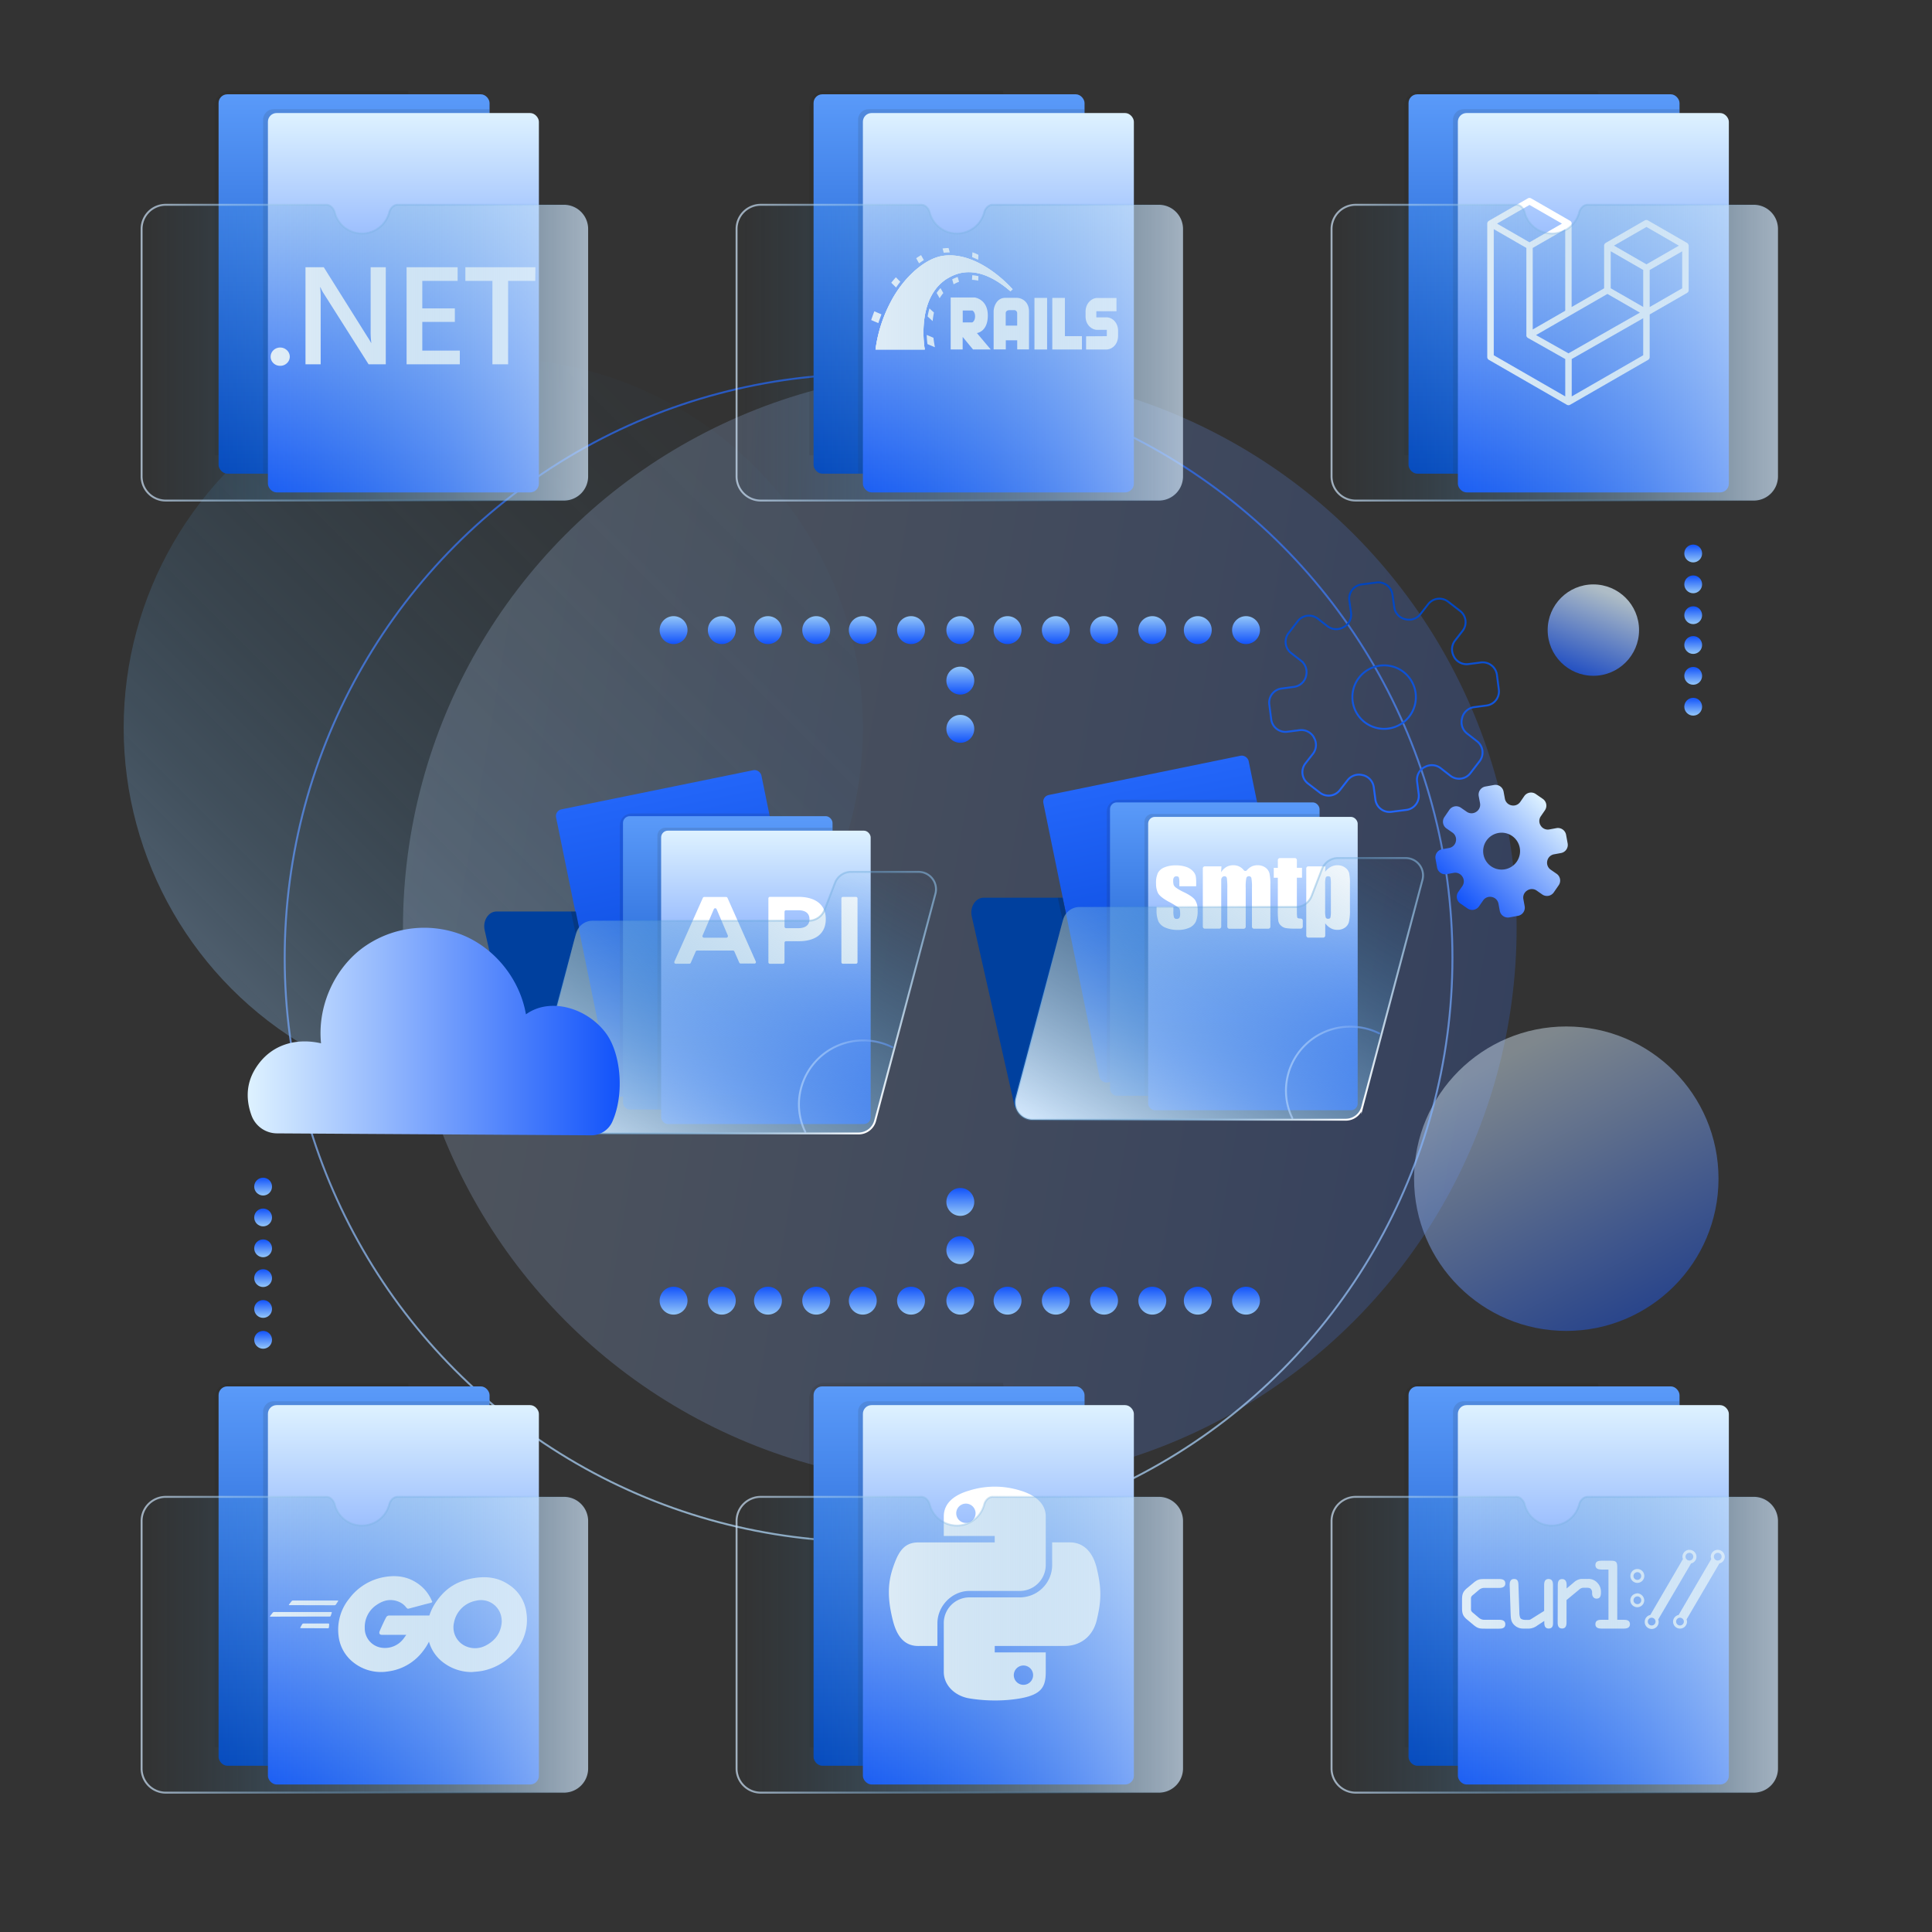 <svg id="Layer_1" data-name="Layer 1" xmlns="http://www.w3.org/2000/svg" xmlns:xlink="http://www.w3.org/1999/xlink" viewBox="0 0 1000 1000"><rect x="0" y="0" width="1000" height="1000" fill="#333333" stroke="none"/><defs><style>.cls-1,.cls-18,.cls-19,.cls-2,.cls-20,.cls-21,.cls-38,.cls-40,.cls-43,.cls-48{isolation:isolate;}.cls-1{opacity:0.44;fill:url(#linear-gradient);}.cls-2{opacity:0.21;fill:url(#linear-gradient-2);}.cls-3{fill:url(#linear-gradient-3);}.cls-4{fill:url(#linear-gradient-4);}.cls-5{fill:url(#linear-gradient-5);}.cls-6{fill:url(#linear-gradient-6);}.cls-7{fill:url(#linear-gradient-7);}.cls-8{fill:url(#linear-gradient-8);}.cls-9{fill:url(#linear-gradient-9);}.cls-10{fill:url(#linear-gradient-10);}.cls-11{fill:url(#linear-gradient-11);}.cls-12{fill:url(#linear-gradient-12);}.cls-13{fill:url(#linear-gradient-13);}.cls-14{fill:url(#linear-gradient-14);}.cls-15{fill:url(#linear-gradient-15);}.cls-16{fill:url(#linear-gradient-16);}.cls-17{fill:url(#linear-gradient-17);}.cls-18{opacity:0.72;fill:url(#linear-gradient-18);}.cls-19{opacity:0.44;fill:url(#linear-gradient-19);}.cls-20,.cls-40,.cls-43,.cls-48{fill:none;}.cls-20,.cls-40,.cls-42,.cls-47,.cls-78,.cls-79,.cls-80,.cls-81,.cls-82,.cls-83{stroke-miterlimit:10;}.cls-20{opacity:0.72;stroke:url(#linear-gradient-20);}.cls-21,.cls-38{fill:#1d1d1b;}.cls-21{opacity:0.11;}.cls-22{fill:url(#linear-gradient-21);}.cls-23{fill:url(#linear-gradient-22);}.cls-24{fill:url(#linear-gradient-23);}.cls-25{fill:url(#linear-gradient-24);}.cls-26{fill:url(#linear-gradient-25);}.cls-27{fill:url(#linear-gradient-26);}.cls-28{fill:url(#linear-gradient-27);}.cls-29{fill:url(#linear-gradient-28);}.cls-30{fill:url(#linear-gradient-29);}.cls-31{fill:url(#linear-gradient-30);}.cls-32{fill:url(#linear-gradient-31);}.cls-33{fill:url(#linear-gradient-32);}.cls-34{fill:url(#linear-gradient-33);}.cls-35{fill:url(#linear-gradient-34);}.cls-36{fill:url(#linear-gradient-35);}.cls-37{fill:#00409e;}.cls-38{opacity:0.2;}.cls-39{fill:url(#linear-gradient-36);}.cls-40{stroke:url(#linear-gradient-37);}.cls-41,.cls-65{fill:#fff;}.cls-42{fill:url(#linear-gradient-38);stroke:url(#linear-gradient-39);}.cls-43,.cls-48{stroke-linecap:round;stroke-linejoin:round;opacity:0.67;}.cls-43{stroke:url(#linear-gradient-40);}.cls-44{fill:url(#linear-gradient-41);}.cls-45{fill:url(#linear-gradient-42);}.cls-46{fill:url(#linear-gradient-43);}.cls-47{fill:url(#linear-gradient-44);stroke:url(#linear-gradient-45);}.cls-48{stroke:url(#linear-gradient-46);}.cls-49{fill:url(#linear-gradient-47);}.cls-50{fill:url(#linear-gradient-48);}.cls-51{fill:url(#linear-gradient-49);}.cls-52{fill:url(#linear-gradient-50);}.cls-53{fill:url(#linear-gradient-51);}.cls-54{fill:url(#linear-gradient-52);}.cls-55{fill:url(#linear-gradient-53);}.cls-56{fill:url(#linear-gradient-54);}.cls-57{fill:url(#linear-gradient-55);}.cls-58{fill:url(#linear-gradient-56);}.cls-59{fill:url(#linear-gradient-57);}.cls-60{fill:url(#linear-gradient-58);}.cls-61{fill:url(#linear-gradient-59);}.cls-62{fill:url(#linear-gradient-60);}.cls-63{fill:url(#linear-gradient-61);}.cls-64{fill:url(#linear-gradient-62);}.cls-65{fill-rule:evenodd;}.cls-66{fill:url(#linear-gradient-63);}.cls-67{fill:url(#linear-gradient-64);}.cls-68{fill:url(#linear-gradient-65);}.cls-69{fill:url(#linear-gradient-66);}.cls-70{fill:url(#linear-gradient-67);}.cls-71{fill:url(#linear-gradient-68);}.cls-72{fill:url(#linear-gradient-69);}.cls-73{fill:url(#linear-gradient-70);}.cls-74{fill:url(#linear-gradient-71);}.cls-75{fill:url(#linear-gradient-72);}.cls-76{fill:url(#linear-gradient-73);}.cls-77{fill:url(#linear-gradient-74);}.cls-78,.cls-79,.cls-80,.cls-81,.cls-82,.cls-83{opacity:0.7;}.cls-78{fill:url(#linear-gradient-75);stroke:url(#linear-gradient-76);}.cls-79{fill:url(#linear-gradient-77);stroke:url(#linear-gradient-78);}.cls-80{fill:url(#linear-gradient-79);stroke:url(#linear-gradient-80);}.cls-81{fill:url(#linear-gradient-81);stroke:url(#linear-gradient-82);}.cls-82{fill:url(#linear-gradient-83);stroke:url(#linear-gradient-84);}.cls-83{fill:url(#linear-gradient-85);stroke:url(#linear-gradient-86);}</style><linearGradient id="linear-gradient" x1="234.16" y1="308.32" x2="-72.74" y2="839.88" gradientTransform="matrix(0.26, 0.97, 0.97, -0.26, -305.2, 432.41)" gradientUnits="userSpaceOnUse"><stop offset="0" stop-color="#b1d3fc"/><stop offset="0.02" stop-color="#aacff9" stop-opacity="0.95"/><stop offset="0.14" stop-color="#8cbded" stop-opacity="0.73"/><stop offset="0.25" stop-color="#70ade2" stop-opacity="0.54"/><stop offset="0.37" stop-color="#599fd9" stop-opacity="0.37"/><stop offset="0.49" stop-color="#4694d1" stop-opacity="0.24"/><stop offset="0.61" stop-color="#388ccb" stop-opacity="0.13"/><stop offset="0.73" stop-color="#2d86c7" stop-opacity="0.06"/><stop offset="0.86" stop-color="#2782c5" stop-opacity="0.01"/><stop offset="1" stop-color="#2581c4" stop-opacity="0"/></linearGradient><linearGradient id="linear-gradient-2" x1="523.06" y1="186.76" x2="60.71" y2="987.58" gradientTransform="matrix(-0.64, 0.77, 0.77, 0.64, 261.43, -113.57)" gradientUnits="userSpaceOnUse"><stop offset="0" stop-color="#def2ff"/><stop offset="1" stop-color="#1253fa"/></linearGradient><linearGradient id="linear-gradient-3" x1="863.98" y1="-140.63" x2="878.42" y2="-140.63" gradientTransform="translate(356.43 -493.95) rotate(90)" gradientUnits="userSpaceOnUse"><stop offset="0" stop-color="#93c6f9"/><stop offset="1" stop-color="#1253fa"/></linearGradient><linearGradient id="linear-gradient-4" x1="839.01" y1="-140.63" x2="853.45" y2="-140.63" xlink:href="#linear-gradient-3"/><linearGradient id="linear-gradient-5" x1="812.87" y1="-140.63" x2="827.3" y2="-140.63" xlink:href="#linear-gradient-3"/><linearGradient id="linear-gradient-6" x1="381.13" y1="12.37" x2="381.13" y2="-2.06" gradientTransform="translate(827.71 331.29) rotate(180)" xlink:href="#linear-gradient-3"/><linearGradient id="linear-gradient-7" x1="356.16" y1="12.37" x2="356.16" y2="-2.06" gradientTransform="translate(827.71 331.29) rotate(180)" xlink:href="#linear-gradient-3"/><linearGradient id="linear-gradient-8" x1="306.2" y1="12.37" x2="306.2" y2="-2.06" gradientTransform="translate(827.71 331.29) rotate(180)" xlink:href="#linear-gradient-3"/><linearGradient id="linear-gradient-9" x1="281.22" y1="12.37" x2="281.22" y2="-2.06" gradientTransform="translate(827.71 331.29) rotate(180)" xlink:href="#linear-gradient-3"/><linearGradient id="linear-gradient-10" x1="256.25" y1="12.37" x2="256.25" y2="-2.06" gradientTransform="translate(827.71 331.29) rotate(180)" xlink:href="#linear-gradient-3"/><linearGradient id="linear-gradient-11" x1="231.27" y1="12.37" x2="231.27" y2="-2.06" gradientTransform="translate(827.71 331.29) rotate(180)" xlink:href="#linear-gradient-3"/><linearGradient id="linear-gradient-12" x1="430.21" y1="12.37" x2="430.21" y2="-2.06" gradientTransform="translate(827.71 331.29) rotate(180)" xlink:href="#linear-gradient-3"/><linearGradient id="linear-gradient-13" x1="405.24" y1="12.37" x2="405.24" y2="-2.06" gradientTransform="translate(827.71 331.29) rotate(180)" xlink:href="#linear-gradient-3"/><linearGradient id="linear-gradient-14" x1="479.07" y1="12.37" x2="479.07" y2="-2.06" gradientTransform="translate(827.71 331.29) rotate(180)" xlink:href="#linear-gradient-3"/><linearGradient id="linear-gradient-15" x1="454.1" y1="12.37" x2="454.1" y2="-2.06" gradientTransform="translate(827.71 331.29) rotate(180)" xlink:href="#linear-gradient-3"/><linearGradient id="linear-gradient-16" x1="207.74" y1="12.37" x2="207.74" y2="-2.06" gradientTransform="translate(827.71 331.29) rotate(180)" xlink:href="#linear-gradient-3"/><linearGradient id="linear-gradient-17" x1="182.77" y1="12.37" x2="182.77" y2="-2.06" gradientTransform="translate(827.71 331.29) rotate(180)" xlink:href="#linear-gradient-3"/><linearGradient id="linear-gradient-18" x1="-197.98" y1="1111.55" x2="-158.14" y2="1137.06" gradientTransform="matrix(-0.81, 0.59, 0.59, 0.81, 16.11, -476.82)" xlink:href="#linear-gradient-2"/><linearGradient id="linear-gradient-19" x1="284.88" y1="1219.84" x2="417.62" y2="1304.83" gradientTransform="matrix(-0.1, 1, 1, 0.1, -412.23, 139.68)" xlink:href="#linear-gradient-2"/><linearGradient id="linear-gradient-20" x1="146.86" y1="506.22" x2="752.27" y2="506.22" gradientTransform="matrix(0, -1, -1, 0, 955.79, 945.34)" gradientUnits="userSpaceOnUse"><stop offset="0.01" stop-color="#b6dcfc"/><stop offset="1" stop-color="#2366f9"/></linearGradient><linearGradient id="linear-gradient-21" x1="799.19" y1="756.83" x2="799.19" y2="953.19" gradientTransform="matrix(1, 0, 0, -1, 0, 1002)" gradientUnits="userSpaceOnUse"><stop offset="0" stop-color="#0044bc"/><stop offset="1" stop-color="#5a9af9"/></linearGradient><linearGradient id="linear-gradient-22" x1="824.72" y1="747.13" x2="824.72" y2="943.49" gradientTransform="matrix(1, 0, 0, -1, 0, 1002)" gradientUnits="userSpaceOnUse"><stop offset="0" stop-color="#1253fa"/><stop offset="1" stop-color="#def2ff"/></linearGradient><linearGradient id="linear-gradient-23" x1="491.23" y1="756.83" x2="491.23" y2="953.19" xlink:href="#linear-gradient-21"/><linearGradient id="linear-gradient-24" x1="516.76" y1="747.13" x2="516.76" y2="943.49" xlink:href="#linear-gradient-22"/><linearGradient id="linear-gradient-25" x1="183.27" y1="756.83" x2="183.27" y2="953.19" xlink:href="#linear-gradient-21"/><linearGradient id="linear-gradient-26" x1="208.8" y1="747.13" x2="208.8" y2="943.49" xlink:href="#linear-gradient-22"/><linearGradient id="linear-gradient-27" x1="783.41" y1="299.25" x2="783.41" y2="495.61" gradientTransform="matrix(1, 0, 0, -1, 15.78, 1213.2)" xlink:href="#linear-gradient-21"/><linearGradient id="linear-gradient-28" x1="808.94" y1="289.55" x2="808.94" y2="485.91" gradientTransform="matrix(1, 0, 0, -1, 15.78, 1213.2)" xlink:href="#linear-gradient-22"/><linearGradient id="linear-gradient-29" x1="475.45" y1="299.25" x2="475.45" y2="495.61" gradientTransform="matrix(1, 0, 0, -1, 15.78, 1213.2)" xlink:href="#linear-gradient-21"/><linearGradient id="linear-gradient-30" x1="500.98" y1="289.55" x2="500.98" y2="485.91" gradientTransform="matrix(1, 0, 0, -1, 15.78, 1213.2)" xlink:href="#linear-gradient-22"/><linearGradient id="linear-gradient-31" x1="167.5" y1="299.25" x2="167.5" y2="495.61" gradientTransform="matrix(1, 0, 0, -1, 15.78, 1213.2)" xlink:href="#linear-gradient-21"/><linearGradient id="linear-gradient-32" x1="193.02" y1="289.55" x2="193.02" y2="485.91" gradientTransform="matrix(1, 0, 0, -1, 15.78, 1213.2)" xlink:href="#linear-gradient-22"/><linearGradient id="linear-gradient-33" x1="336.57" y1="379.73" x2="336.57" y2="531.58" gradientTransform="matrix(1, 0, 0, -1, 19.03, 938.49)" gradientUnits="userSpaceOnUse"><stop offset="0" stop-color="#0041d3"/><stop offset="1" stop-color="#2366f9"/></linearGradient><linearGradient id="linear-gradient-34" x1="376.69" y1="427.7" x2="376.69" y2="579.55" xlink:href="#linear-gradient-21"/><linearGradient id="linear-gradient-35" x1="396.43" y1="420.2" x2="396.43" y2="572.05" xlink:href="#linear-gradient-22"/><linearGradient id="linear-gradient-36" x1="742.83" y1="440.54" x2="811.51" y2="440.54" gradientTransform="translate(-83.88 678.58) rotate(-45)" xlink:href="#linear-gradient-22"/><linearGradient id="linear-gradient-37" x1="584.71" y1="767.41" x2="704.15" y2="767.41" gradientTransform="translate(-83.25 964.8) rotate(-87.04)" gradientUnits="userSpaceOnUse"><stop offset="0.01" stop-color="#2366f9"/><stop offset="1" stop-color="#0044bc"/></linearGradient><linearGradient id="linear-gradient-38" x1="-85.27" y1="387.66" x2="-193.41" y2="574.96" gradientTransform="translate(242.56 1002) rotate(180)" gradientUnits="userSpaceOnUse"><stop offset="0" stop-color="#d2e7fc"/><stop offset="0.31" stop-color="#97c4e9" stop-opacity="0.66"/><stop offset="0.65" stop-color="#5aa0d5" stop-opacity="0.31"/><stop offset="0.88" stop-color="#348ac9" stop-opacity="0.09"/><stop offset="1" stop-color="#2581c4" stop-opacity="0"/></linearGradient><linearGradient id="linear-gradient-39" x1="-205.17" y1="414.22" x2="-76.88" y2="542.51" gradientTransform="translate(242.56 1002) rotate(180)" gradientUnits="userSpaceOnUse"><stop offset="0" stop-color="#fff"/><stop offset="0.31" stop-color="#97c4e9" stop-opacity="0.66"/><stop offset="0.65" stop-color="#5aa0d5" stop-opacity="0.31"/><stop offset="0.88" stop-color="#348ac9" stop-opacity="0.09"/><stop offset="1" stop-color="#2581c4" stop-opacity="0"/></linearGradient><linearGradient id="linear-gradient-40" x1="209.77" y1="524.6" x2="178.82" y2="578.21" gradientTransform="matrix(0, 1, 1, 0, -115.85, 363.16)" gradientUnits="userSpaceOnUse"><stop offset="0.01" stop-color="#b1d3fc"/><stop offset="0.29" stop-color="#aed1fc"/><stop offset="0.49" stop-color="#a5cafa"/><stop offset="0.65" stop-color="#96bef7"/><stop offset="0.81" stop-color="#80adf4"/><stop offset="0.95" stop-color="#6498ef"/><stop offset="1" stop-color="#588eed"/></linearGradient><linearGradient id="linear-gradient-41" x1="584.96" y1="336.15" x2="584.96" y2="488.01" gradientTransform="matrix(1, 0, 0, -1, 22.72, 887.78)" xlink:href="#linear-gradient-33"/><linearGradient id="linear-gradient-42" x1="628.77" y1="434.83" x2="628.77" y2="586.68" xlink:href="#linear-gradient-21"/><linearGradient id="linear-gradient-43" x1="648.51" y1="427.32" x2="648.51" y2="579.18" xlink:href="#linear-gradient-22"/><linearGradient id="linear-gradient-44" x1="-337.36" y1="394.78" x2="-445.5" y2="582.08" xlink:href="#linear-gradient-38"/><linearGradient id="linear-gradient-45" x1="-457.25" y1="421.34" x2="-328.96" y2="549.64" xlink:href="#linear-gradient-39"/><linearGradient id="linear-gradient-46" x1="202.64" y1="776.69" x2="171.69" y2="830.3" xlink:href="#linear-gradient-40"/><linearGradient id="linear-gradient-47" x1="320.77" y1="533.89" x2="128.23" y2="533.89" gradientTransform="matrix(1, 0, 0, 1, 0, 0)" xlink:href="#linear-gradient-22"/><linearGradient id="linear-gradient-48" x1="649.72" y1="-140.63" x2="664.16" y2="-140.63" gradientTransform="matrix(0, -1, -1, 0, 356.43, 1279.05)" xlink:href="#linear-gradient-3"/><linearGradient id="linear-gradient-49" x1="624.75" y1="-140.63" x2="639.19" y2="-140.63" gradientTransform="matrix(0, -1, -1, 0, 356.43, 1279.05)" xlink:href="#linear-gradient-3"/><linearGradient id="linear-gradient-50" x1="598.61" y1="-140.63" x2="613.04" y2="-140.63" gradientTransform="matrix(0, -1, -1, 0, 356.43, 1279.05)" xlink:href="#linear-gradient-3"/><linearGradient id="linear-gradient-51" x1="381.13" y1="226.63" x2="381.13" y2="212.2" gradientTransform="matrix(-1, 0, 0, 1, 827.71, 453.81)" xlink:href="#linear-gradient-3"/><linearGradient id="linear-gradient-52" x1="356.16" y1="226.63" x2="356.16" y2="212.2" gradientTransform="matrix(-1, 0, 0, 1, 827.71, 453.81)" xlink:href="#linear-gradient-3"/><linearGradient id="linear-gradient-53" x1="306.2" y1="226.63" x2="306.2" y2="212.2" gradientTransform="matrix(-1, 0, 0, 1, 827.71, 453.81)" xlink:href="#linear-gradient-3"/><linearGradient id="linear-gradient-54" x1="281.22" y1="226.63" x2="281.22" y2="212.2" gradientTransform="matrix(-1, 0, 0, 1, 827.71, 453.81)" xlink:href="#linear-gradient-3"/><linearGradient id="linear-gradient-55" x1="256.25" y1="226.63" x2="256.25" y2="212.2" gradientTransform="matrix(-1, 0, 0, 1, 827.71, 453.81)" xlink:href="#linear-gradient-3"/><linearGradient id="linear-gradient-56" x1="231.27" y1="226.63" x2="231.27" y2="212.2" gradientTransform="matrix(-1, 0, 0, 1, 827.71, 453.81)" xlink:href="#linear-gradient-3"/><linearGradient id="linear-gradient-57" x1="430.21" y1="226.63" x2="430.21" y2="212.2" gradientTransform="matrix(-1, 0, 0, 1, 827.71, 453.81)" xlink:href="#linear-gradient-3"/><linearGradient id="linear-gradient-58" x1="405.24" y1="226.63" x2="405.24" y2="212.2" gradientTransform="matrix(-1, 0, 0, 1, 827.71, 453.81)" xlink:href="#linear-gradient-3"/><linearGradient id="linear-gradient-59" x1="479.07" y1="226.63" x2="479.07" y2="212.2" gradientTransform="matrix(-1, 0, 0, 1, 827.71, 453.81)" xlink:href="#linear-gradient-3"/><linearGradient id="linear-gradient-60" x1="454.1" y1="226.63" x2="454.1" y2="212.2" gradientTransform="matrix(-1, 0, 0, 1, 827.71, 453.81)" xlink:href="#linear-gradient-3"/><linearGradient id="linear-gradient-61" x1="207.74" y1="226.63" x2="207.74" y2="212.2" gradientTransform="matrix(-1, 0, 0, 1, 827.71, 453.81)" xlink:href="#linear-gradient-3"/><linearGradient id="linear-gradient-62" x1="182.77" y1="226.63" x2="182.77" y2="212.2" gradientTransform="matrix(-1, 0, 0, 1, 827.71, 453.81)" xlink:href="#linear-gradient-3"/><linearGradient id="linear-gradient-63" x1="944.25" y1="546.63" x2="935.02" y2="546.63" gradientTransform="matrix(0, 1, 1, 0, -410.44, -293.51)" xlink:href="#linear-gradient-3"/><linearGradient id="linear-gradient-64" x1="928.28" y1="546.63" x2="919.05" y2="546.63" gradientTransform="matrix(0, 1, 1, 0, -410.44, -293.51)" xlink:href="#linear-gradient-3"/><linearGradient id="linear-gradient-65" x1="912.3" y1="546.63" x2="903.08" y2="546.63" gradientTransform="matrix(0, 1, 1, 0, -410.44, -293.51)" xlink:href="#linear-gradient-3"/><linearGradient id="linear-gradient-66" x1="991.61" y1="546.63" x2="982.39" y2="546.63" gradientTransform="matrix(0, 1, 1, 0, -410.44, -293.51)" xlink:href="#linear-gradient-3"/><linearGradient id="linear-gradient-67" x1="975.64" y1="546.63" x2="966.41" y2="546.63" gradientTransform="matrix(0, 1, 1, 0, -410.44, -293.51)" xlink:href="#linear-gradient-3"/><linearGradient id="linear-gradient-68" x1="959.67" y1="546.63" x2="950.44" y2="546.63" gradientTransform="matrix(0, 1, 1, 0, -410.44, -293.51)" xlink:href="#linear-gradient-3"/><linearGradient id="linear-gradient-69" x1="616.55" y1="1286.84" x2="607.32" y2="1286.84" gradientTransform="matrix(0, 1, 1, 0, -410.44, -293.51)" xlink:href="#linear-gradient-3"/><linearGradient id="linear-gradient-70" x1="600.58" y1="1286.84" x2="591.35" y2="1286.84" gradientTransform="matrix(0, 1, 1, 0, -410.44, -293.51)" xlink:href="#linear-gradient-3"/><linearGradient id="linear-gradient-71" x1="584.6" y1="1286.84" x2="575.38" y2="1286.84" gradientTransform="matrix(0, 1, 1, 0, -410.44, -293.51)" xlink:href="#linear-gradient-3"/><linearGradient id="linear-gradient-72" x1="663.91" y1="1286.84" x2="654.69" y2="1286.84" gradientTransform="matrix(0, 1, 1, 0, -410.44, -293.51)" xlink:href="#linear-gradient-3"/><linearGradient id="linear-gradient-73" x1="647.94" y1="1286.84" x2="638.71" y2="1286.84" gradientTransform="matrix(0, 1, 1, 0, -410.44, -293.51)" xlink:href="#linear-gradient-3"/><linearGradient id="linear-gradient-74" x1="631.97" y1="1286.84" x2="622.74" y2="1286.84" gradientTransform="matrix(0, 1, 1, 0, -410.44, -293.51)" xlink:href="#linear-gradient-3"/><linearGradient id="linear-gradient-75" x1="331.73" y1="1211.14" x2="100.65" y2="1211.14" gradientTransform="matrix(1, 0, 0, -1, 280.6, 1393.67)" xlink:href="#linear-gradient-38"/><linearGradient id="linear-gradient-76" x1="100.15" y1="1211.14" x2="332.23" y2="1211.14" gradientTransform="matrix(1, 0, 0, -1, 280.6, 1393.67)" xlink:href="#linear-gradient-38"/><linearGradient id="linear-gradient-77" x1="315.95" y1="753.56" x2="84.88" y2="753.56" gradientTransform="matrix(1, 0, 0, -1, 296.38, 1604.87)" xlink:href="#linear-gradient-38"/><linearGradient id="linear-gradient-78" x1="84.38" y1="753.56" x2="316.45" y2="753.56" gradientTransform="matrix(1, 0, 0, -1, 296.38, 1604.87)" xlink:href="#linear-gradient-38"/><linearGradient id="linear-gradient-79" x1="23.77" y1="1211.14" x2="-207.31" y2="1211.14" gradientTransform="matrix(1, 0, 0, -1, 280.6, 1393.67)" xlink:href="#linear-gradient-38"/><linearGradient id="linear-gradient-80" x1="-207.81" y1="1211.14" x2="24.27" y2="1211.14" gradientTransform="matrix(1, 0, 0, -1, 280.6, 1393.67)" xlink:href="#linear-gradient-38"/><linearGradient id="linear-gradient-81" x1="639.68" y1="1211.14" x2="408.61" y2="1211.14" gradientTransform="matrix(1, 0, 0, -1, 280.6, 1393.67)" xlink:href="#linear-gradient-38"/><linearGradient id="linear-gradient-82" x1="408.11" y1="1211.14" x2="640.18" y2="1211.14" gradientTransform="matrix(1, 0, 0, -1, 280.6, 1393.67)" xlink:href="#linear-gradient-38"/><linearGradient id="linear-gradient-83" x1="623.91" y1="753.56" x2="392.83" y2="753.56" gradientTransform="matrix(1, 0, 0, -1, 296.38, 1604.87)" xlink:href="#linear-gradient-38"/><linearGradient id="linear-gradient-84" x1="392.33" y1="753.56" x2="624.41" y2="753.56" gradientTransform="matrix(1, 0, 0, -1, 296.38, 1604.87)" xlink:href="#linear-gradient-38"/><linearGradient id="linear-gradient-85" x1="7.99" y1="753.56" x2="-223.08" y2="753.56" gradientTransform="matrix(1, 0, 0, -1, 296.38, 1604.87)" xlink:href="#linear-gradient-38"/><linearGradient id="linear-gradient-86" x1="-223.58" y1="753.56" x2="8.49" y2="753.56" gradientTransform="matrix(1, 0, 0, -1, 296.38, 1604.87)" xlink:href="#linear-gradient-38"/></defs><circle class="cls-1" cx="255.32" cy="376.73" r="191.31"/><circle class="cls-2" cx="496.79" cy="480.19" r="288.21"/><circle class="cls-3" cx="497.06" cy="377.25" r="7.22"/><circle class="cls-4" cx="497.06" cy="352.28" r="7.22"/><circle class="cls-5" cx="497.06" cy="326.14" r="7.22"/><circle class="cls-6" cx="446.58" cy="326.14" r="7.22"/><circle class="cls-7" cx="471.55" cy="326.14" r="7.22"/><circle class="cls-8" cx="521.51" cy="326.14" r="7.22"/><circle class="cls-9" cx="546.49" cy="326.14" r="7.22"/><circle class="cls-10" cx="571.46" cy="326.14" r="7.22"/><circle class="cls-11" cx="596.44" cy="326.14" r="7.22"/><circle class="cls-12" cx="397.5" cy="326.14" r="7.22"/><circle class="cls-13" cx="422.47" cy="326.14" r="7.22"/><circle class="cls-14" cx="348.64" cy="326.14" r="7.22"/><circle class="cls-15" cx="373.61" cy="326.14" r="7.22"/><circle class="cls-16" cx="619.97" cy="326.14" r="7.22"/><circle class="cls-17" cx="644.94" cy="326.14" r="7.22"/><circle class="cls-18" cx="824.72" cy="326.14" r="23.65"/><circle class="cls-19" cx="810.71" cy="610.09" r="78.79"/><circle class="cls-20" cx="449.57" cy="495.78" r="302.21"/><path class="cls-21" d="M726.9,235.63h92.2a8,8,0,0,0,8-8l.35-178.8L827.1,47H734.9a8,8,0,0,0-8,8Z"/><rect class="cls-22" x="729.06" y="48.81" width="140.26" height="196.36" rx="4.52"/><path class="cls-21" d="M757.54,56.51H869.32v183.2a5.45,5.45,0,0,1-5.45,5.45H752.1V62a5.44,5.44,0,0,1,5.44-5.46Z"/><rect class="cls-23" x="754.59" y="58.51" width="140.26" height="196.36" rx="4.52"/><path class="cls-21" d="M418.94,235.63h92.2a8,8,0,0,0,8-8l.35-178.8L519.14,47h-92.2a8,8,0,0,0-8,8Z"/><rect class="cls-24" x="421.1" y="48.81" width="140.26" height="196.36" rx="4.52"/><path class="cls-21" d="M449.58,56.51H561.36v183.2a5.45,5.45,0,0,1-5.45,5.45H444.14V62a5.45,5.45,0,0,1,5.44-5.46Z"/><rect class="cls-25" x="446.63" y="58.51" width="140.26" height="196.36" rx="4.52"/><path class="cls-21" d="M111,235.63h92.2a8,8,0,0,0,8-8l.35-178.8L211.18,47H119a8,8,0,0,0-8,8Z"/><rect class="cls-26" x="113.14" y="48.81" width="140.26" height="196.36" rx="4.52"/><path class="cls-21" d="M141.62,56.51H253.4v183.2a5.45,5.45,0,0,1-5.45,5.45H136.19V62a5.44,5.44,0,0,1,5.43-5.46Z"/><rect class="cls-27" x="138.67" y="58.51" width="140.26" height="196.36" rx="4.52"/><path class="cls-21" d="M726.9,904.42h92.2a8,8,0,0,0,8-8l.35-178.81-.37-1.83H734.9a8,8,0,0,0-8,8Z"/><rect class="cls-28" x="729.06" y="717.59" width="140.26" height="196.36" rx="4.52"/><path class="cls-21" d="M757.54,725.29H869.32v183.2a5.45,5.45,0,0,1-5.45,5.45H752.1V730.76a5.46,5.46,0,0,1,5.44-5.47Z"/><rect class="cls-29" x="754.59" y="727.29" width="140.26" height="196.36" rx="4.52"/><path class="cls-21" d="M418.94,904.42h92.2a8,8,0,0,0,8-8l.35-178.81-.37-1.83h-92.2a8,8,0,0,0-8,8Z"/><rect class="cls-30" x="421.1" y="717.59" width="140.26" height="196.36" rx="4.52"/><path class="cls-21" d="M449.58,725.29H561.36v183.2a5.45,5.45,0,0,1-5.45,5.45H444.14V730.76a5.46,5.46,0,0,1,5.44-5.47Z"/><rect class="cls-31" x="446.63" y="727.29" width="140.26" height="196.36" rx="4.52"/><path class="cls-21" d="M111,904.42h92.2a8,8,0,0,0,8-8l.35-178.81-.37-1.83H119a8,8,0,0,0-8,8Z"/><rect class="cls-32" x="113.14" y="717.59" width="140.26" height="196.36" rx="4.52"/><path class="cls-21" d="M141.62,725.29H253.4v183.2a5.45,5.45,0,0,1-5.45,5.45H136.19V730.76a5.45,5.45,0,0,1,5.43-5.47Z"/><rect class="cls-33" x="138.67" y="727.29" width="140.26" height="196.36" rx="4.52"/><rect class="cls-34" x="301.37" y="406.91" width="108.46" height="151.85" rx="3.5" transform="matrix(0.98, -0.2, 0.2, 0.98, -89.61, 81.13)"/><path class="cls-21" d="M320.78,566.92h71.3a6.19,6.19,0,0,0,6.2-6.2l.28-138.27-.29-1.42H327a6.21,6.21,0,0,0-6.2,6.2Z"/><rect class="cls-35" x="322.46" y="422.45" width="108.46" height="151.85" rx="3.5"/><path class="cls-21" d="M344.48,428.4h86.44V570.07a4.22,4.22,0,0,1-4.22,4.22H340.27V432.63a4.23,4.23,0,0,1,4.21-4.23Z"/><rect class="cls-36" x="342.2" y="429.95" width="108.46" height="151.85" rx="3.5"/><path class="cls-37" d="M296,491.38c1.24-4.77,2.07-8.59,3.72-11.16L298,471.78H257c-4.19,0-7.24,4.8-6.14,9.66l22.42,99.32"/><path class="cls-38" d="M298,471.83l1.76,8.44a13.45,13.45,0,0,0-1.58,3.42c0,.87-2.64-11.86-2.64-11.86Z"/><path class="cls-39" d="M804.2,461.94l2.58-3.73h0a4.27,4.27,0,0,0-1.08-5.94l-3.11-2.15a4.34,4.34,0,0,1-1.73-4.49h0a4.34,4.34,0,0,1,3.41-3.42l3.7-.68h0a4.28,4.28,0,0,0,3.44-5l-.81-4.45a4.29,4.29,0,0,0-5-3.44l-3.7.68a4.31,4.31,0,0,1-4.41-1.95h0a4.3,4.3,0,0,1,0-4.82l2.14-3.12a4.26,4.26,0,0,0-1.07-5.93l-3.74-2.58A4.28,4.28,0,0,0,789,412l-2.15,3.11a4.37,4.37,0,0,1-4.51,1.74h0a4.31,4.31,0,0,1-3.41-3.42l-.68-3.7a4.28,4.28,0,0,0-5-3.42l-4.45.8h0a4.27,4.27,0,0,0-3.41,5l.68,3.69a4.34,4.34,0,0,1-2,4.42l0,0a4.32,4.32,0,0,1-4.82,0l-3.11-2.15a4.3,4.3,0,0,0-5.94,1.07l-2.57,3.75h0a4.26,4.26,0,0,0,1.08,5.93l3.11,2.15a4.35,4.35,0,0,1,1.73,4.51h0a4.31,4.31,0,0,1-3.41,3.41l-3.7.68h0a4.25,4.25,0,0,0-3.41,5l.8,4.46h0a4.29,4.29,0,0,0,5,3.43l3.69-.68a4.34,4.34,0,0,1,4.42,2h0a4.36,4.36,0,0,1,0,4.82l-2.16,3.1a4.29,4.29,0,0,0,1.08,5.94l3.73,2.58a4.29,4.29,0,0,0,5.94-1.08l2.16-3.11a4.31,4.31,0,0,1,4.49-1.74h0a4.34,4.34,0,0,1,3.42,3.42l.67,3.7h0a4.28,4.28,0,0,0,5,3.43l4.45-.81h0a4.28,4.28,0,0,0,3.44-5l-.68-3.7a4.31,4.31,0,0,1,2-4.41l0,0a4.34,4.34,0,0,1,4.83,0l3.1,2.16A4.29,4.29,0,0,0,804.2,461.94Zm-21.55-29.25a9.55,9.55,0,1,1-13.31,2.48,9.56,9.56,0,0,1,13.31-2.48Z"/><path class="cls-40" d="M663.3,356.39a7.35,7.35,0,0,0-6.31,8.26l1,7.76a7.43,7.43,0,0,0,8.26,6.35l6.43-.83a7.43,7.43,0,0,1,7.4,3.75v.08a7.44,7.44,0,0,1-.43,8.3l-4,5.13h0A7.38,7.38,0,0,0,677,405.53l6.2,4.77a7.37,7.37,0,0,0,10.33-1.36l4-5.13a7.42,7.42,0,0,1,7.89-2.58h.1a7.44,7.44,0,0,1,5.53,6.2l.85,6.42a7.36,7.36,0,0,0,8.25,6.35l7.82-1h0a7.36,7.36,0,0,0,6.34-8.26l-.83-6.41a7.42,7.42,0,0,1,3.75-7.42h.08a7.44,7.44,0,0,1,8.3.43l5.13,4h0a7.36,7.36,0,0,0,10.33-1.35l4.77-6.21a7.37,7.37,0,0,0-1.36-10.33l-5.13-4a7.43,7.43,0,0,1-2.54-8v-.1a7.44,7.44,0,0,1,6.2-5.53l6.42-.85A7.35,7.35,0,0,0,775.8,357l-1-7.76a7.44,7.44,0,0,0-8.27-6.35l-6.41.83a7.43,7.43,0,0,1-7.49-3.7v-.09a7.42,7.42,0,0,1,.43-8.29l4-5.14h0a7.35,7.35,0,0,0-1.35-10.31l-6.19-4.79a7.36,7.36,0,0,0-10.32,1.35l-4,5.14a7.44,7.44,0,0,1-7.91,2.58h-.1a7.43,7.43,0,0,1-5.53-6.19l-.91-6.42h0a7.36,7.36,0,0,0-8.25-6.36l-7.76,1a7.45,7.45,0,0,0-6.35,8.27l.91,6.43a7.43,7.43,0,0,1-3.76,7.4h-.09a7.42,7.42,0,0,1-8.29-.43l-5.14-4h0a7.36,7.36,0,0,0-10.31,1.36l-4.77,6.2v0A7.36,7.36,0,0,0,668.27,338l5.14,4A7.45,7.45,0,0,1,676,349.9v.1a7.44,7.44,0,0,1-6.2,5.53l-6.41.85Zm55.23,20.72h0a16.42,16.42,0,0,1-18.4-14.17h0a16.43,16.43,0,1,1,18.42,14.17Z"/><path class="cls-41" d="M379.38,492H360.81a.76.76,0,0,0-.7.47l-2.58,5.9a.77.77,0,0,1-.7.46h-7.06A.79.79,0,0,1,349,498a.88.88,0,0,1,.06-.27l14.74-33a.79.79,0,0,1,.71-.45h11.32a.8.8,0,0,1,.71.45l14.69,33a.79.79,0,0,1-.49,1,.75.75,0,0,1-.26,0h-7.13a.79.79,0,0,1-.7-.46l-2.6-5.91A.76.76,0,0,0,379.38,492Zm-15.14-6.65H376a.8.8,0,0,0,.76-.81.75.75,0,0,0,0-.26l-5.86-13.73a.78.78,0,0,0-1.41,0l-5.86,13.72a.78.78,0,0,0,.43,1,.64.64,0,0,0,.28.06Z"/><path class="cls-41" d="M427.42,475.71c0,7.91-5.73,11.46-14,11.46h-6.58a.78.78,0,0,0-.78.79v10.09a.79.79,0,0,1-.79.79H398.5a.78.78,0,0,1-.78-.79V465a.78.78,0,0,1,.78-.79h14.84C421.64,464.24,427.42,467.87,427.42,475.71Zm-8.45,0c0-3.18-2.36-4.56-5.69-4.56h-6.43a.78.78,0,0,0-.78.78v7.7a.79.79,0,0,0,.78.79h6.53C416.66,480.38,419,479,419,475.71Z"/><path class="cls-41" d="M436.24,464.24h6.82a.79.79,0,0,1,.79.79v33a.79.79,0,0,1-.79.79h-6.78a.78.78,0,0,1-.78-.79V465A.79.79,0,0,1,436.24,464.24Z"/><path class="cls-42" d="M426.82,470.89,432.19,457a8.82,8.82,0,0,1,8.22-5.72h35.21a9,9,0,0,1,8.85,9.15,8.71,8.71,0,0,1-.33,2.27L453,580a8.88,8.88,0,0,1-8.53,6.68H282.2a9,9,0,0,1-8.84-9.15,8.71,8.71,0,0,1,.33-2.27l24.42-92a8.88,8.88,0,0,1,8.52-6.69h112A8.84,8.84,0,0,0,426.82,470.89Z"/><path class="cls-43" d="M461.8,542a33.68,33.68,0,0,0-14.88-3.47,33.22,33.22,0,0,0-33.4,33h0a32.78,32.78,0,0,0,3.29,14.33"/><rect class="cls-44" x="553.46" y="399.78" width="108.46" height="151.85" rx="3.5" transform="translate(-83.06 131.55) rotate(-11.57)"/><path class="cls-21" d="M572.87,559.79h71.3a6.2,6.2,0,0,0,6.2-6.2l.27-138.27-.28-1.41h-71.3a6.19,6.19,0,0,0-6.2,6.2Z"/><rect class="cls-45" x="574.54" y="415.32" width="108.46" height="151.85" rx="3.5"/><path class="cls-21" d="M596.56,421.27H683V562.94a4.22,4.22,0,0,1-4.22,4.22H592.36V425.5a4.22,4.22,0,0,1,4.2-4.23Z"/><rect class="cls-46" x="594.28" y="422.82" width="108.46" height="151.85" rx="3.5"/><path class="cls-37" d="M548.08,484.25c1.24-4.77,2.07-8.59,3.72-11.16L550,464.65H509.12c-4.19,0-7.24,4.8-6.14,9.66l22.42,99.32"/><path class="cls-38" d="M550,464.7l1.76,8.44a13.48,13.48,0,0,0-1.59,3.42c0,.87-2.64-11.86-2.64-11.86Z"/><path class="cls-41" d="M619.14,458.73h-8.71V457a9.35,9.35,0,0,0-.25-2.83c-.17-.4-.6-.6-1.28-.6a1.45,1.45,0,0,0-1.24.55,2.73,2.73,0,0,0-.41,1.64,8.24,8.24,0,0,0,.21,2.18,3.37,3.37,0,0,0,1.24,1.51,25.45,25.45,0,0,0,4.24,2.41c2.85,1.39,4.72,2.71,5.61,3.94a9.09,9.09,0,0,1,1.34,5.37,13.57,13.57,0,0,1-1,6,6.79,6.79,0,0,1-3.42,3.08,14,14,0,0,1-5.77,1.08,15.89,15.89,0,0,1-6.41-1.16,7,7,0,0,1-3.65-3.16,14,14,0,0,1-1-6v-1.56h8.7v2a10.63,10.63,0,0,0,.33,3.38,1.27,1.27,0,0,0,1.3.78,1.76,1.76,0,0,0,1.46-.52,4,4,0,0,0,.41-2.2c0-1.54-.18-2.5-.53-2.89a45.48,45.48,0,0,0-5.72-3.46q-4.32-2.43-5.27-4.41a10.83,10.83,0,0,1-.95-4.7,12.17,12.17,0,0,1,1-5.7,6.58,6.58,0,0,1,3.47-2.83,14.83,14.83,0,0,1,5.67-1,16.2,16.2,0,0,1,5.46.81,8.44,8.44,0,0,1,3.45,2.15,5.86,5.86,0,0,1,1.46,2.48,18.06,18.06,0,0,1,.26,3.58Z"/><path class="cls-41" d="M632.22,448.42l-.17,3.07a7.84,7.84,0,0,1,2.72-2.74,7,7,0,0,1,3.6-.91,6.72,6.72,0,0,1,5.44,2.59,1,1,0,0,0,1.57,0,8.12,8.12,0,0,1,2-1.68,6.69,6.69,0,0,1,3.45-.91,6.8,6.8,0,0,1,4.15,1.21,5.4,5.4,0,0,1,2.1,3,25.05,25.05,0,0,1,.46,5.73v21.86a1.06,1.06,0,0,1-1.06,1.06h-7.4a1.07,1.07,0,0,1-1.07-1.06v-20a26,26,0,0,0-.28-5.11,1.23,1.23,0,0,0-1.3-1,1.3,1.3,0,0,0-1.35,1,24.72,24.72,0,0,0-.3,5.13v20a1.07,1.07,0,0,1-1.07,1.06h-7.4a1.07,1.07,0,0,1-1.06-1.06V460.19a38.21,38.21,0,0,0-.23-5.69,1.18,1.18,0,0,0-1.28-.95,1.48,1.48,0,0,0-1.12.5,2,2,0,0,0-.51,1.22c0,.47,0,1.49,0,3.05v21.3a1.07,1.07,0,0,1-1.07,1.06h-7.4a1.06,1.06,0,0,1-1.06-1.06V449.49a1.06,1.06,0,0,1,1.06-1.07Z"/><path class="cls-41" d="M670.19,444.12a1.07,1.07,0,0,1,1.07,1.06v4h2.65v5.11h-2.65v17.26c0,2.12.11,3.3.32,3.54s.75.31,1.73.35a1.06,1.06,0,0,1,1,1.06v3.1a1.07,1.07,0,0,1-1.06,1.06h-2.9a27.86,27.86,0,0,1-4.79-.28,5,5,0,0,1-2.53-1.29,4.27,4.27,0,0,1-1.36-2.31,40.41,40.41,0,0,1-.27-6.11V454.31H659.3V449.2h2.11v-4a1.07,1.07,0,0,1,1.07-1.06Z"/><path class="cls-41" d="M686.06,448.42l-.17,2.85a9.24,9.24,0,0,1,2.89-2.58,7.18,7.18,0,0,1,3.46-.85,6.47,6.47,0,0,1,4,1.23,5.07,5.07,0,0,1,2.07,2.83,24.25,24.25,0,0,1,.42,5.44v13.59a26.44,26.44,0,0,1-.52,6.26,5.26,5.26,0,0,1-2.14,3,6.74,6.74,0,0,1-3.91,1.1,6.86,6.86,0,0,1-3.37-.85,9.2,9.2,0,0,1-2.85-2.53v6.33a1.07,1.07,0,0,1-1.06,1.07h-7.7a1.07,1.07,0,0,1-1.06-1.07V449.49a1.07,1.07,0,0,1,1.06-1.07Zm2.8,9.39a16.83,16.83,0,0,0-.22-3.63c-.15-.42-.55-.63-1.22-.63a1.18,1.18,0,0,0-1.25.73,12.9,12.9,0,0,0-.28,3.53v13.37a13.35,13.35,0,0,0,.29,3.64,1.22,1.22,0,0,0,1.27.73,1.09,1.09,0,0,0,1.18-.67,13.44,13.44,0,0,0,.23-3.24Z"/><path class="cls-47" d="M678.9,463.76l5.37-13.91a8.84,8.84,0,0,1,8.22-5.73h35.22a9,9,0,0,1,8.85,9.15,9.65,9.65,0,0,1-.33,2.27l-31.1,117.34a8.88,8.88,0,0,1-8.53,6.68H534.29a9,9,0,0,1-8.85-9.15,9.16,9.16,0,0,1,.33-2.27l24.43-92a8.85,8.85,0,0,1,8.52-6.68h112A8.85,8.85,0,0,0,678.9,463.76Z"/><path class="cls-48" d="M713.88,534.87A33.65,33.65,0,0,0,699,531.4a33.2,33.2,0,0,0-33.39,33v0a32.72,32.72,0,0,0,3.28,14.32"/><path class="cls-49" d="M313.64,534.8c-9.39-12.76-28.61-19-41.41-9.78-3.16-18.27-16.2-34.45-33.23-41.21a54,54,0,0,0-52,7.35c-14.55,11.23-22.73,30.42-20.83,48.86-12.35-2.85-26,.16-34,13.12-5.54,8.93-4.32,17.81-2,24.18a14.1,14.1,0,0,0,13.11,9.31l162.64,1a11.91,11.91,0,0,0,11-7C323.21,566.58,321.55,545.54,313.64,534.8Z"/><circle class="cls-50" cx="497.06" cy="622.11" r="7.22"/><circle class="cls-51" cx="497.06" cy="647.08" r="7.22"/><circle class="cls-52" cx="497.06" cy="673.22" r="7.22"/><circle class="cls-53" cx="446.58" cy="673.22" r="7.22"/><circle class="cls-54" cx="471.55" cy="673.22" r="7.22"/><circle class="cls-55" cx="521.51" cy="673.22" r="7.22"/><circle class="cls-56" cx="546.49" cy="673.22" r="7.22"/><circle class="cls-57" cx="571.46" cy="673.22" r="7.22"/><circle class="cls-58" cx="596.44" cy="673.22" r="7.22"/><circle class="cls-59" cx="397.5" cy="673.22" r="7.22"/><circle class="cls-60" cx="422.47" cy="673.22" r="7.22"/><circle class="cls-61" cx="348.64" cy="673.22" r="7.22"/><circle class="cls-62" cx="373.61" cy="673.22" r="7.22"/><circle class="cls-63" cx="619.97" cy="673.22" r="7.22"/><circle class="cls-64" cx="644.94" cy="673.22" r="7.22"/><path class="cls-65" d="M562.16,174.07v6.83h10.56c2.17,0,5.88-1.85,6-7v-2.64c0-4.41-3.1-7-6-7h-5.26v-3.17h10.43v-6.86h-10c-2.58,0-6,2.49-6,7.13v2.37c0,4.64,3.42,7,6,7,7.26,0-1.74,0,5,0V174m-67.25-1.62s5.65-.57,5.65-9.09-6.84-9.32-6.84-9.32H492.07v26.9h6.2v-6.49l5.36,6.49h9.17Zm-2.39-5.51h-4.94v-6.15h5s1.39.61,1.39,3.06S503.21,166.9,503.21,166.9Zm23.34-12.71h-6.29c-4.49,0-6,4.75-6,7v19.7h6.3v-4.72h5.91v4.72h6.1V161.2C532.56,155.47,528.1,154.19,526.55,154.19Zm-.09,14.37h-5.94V162s0-1.47,2-1.47h2.16a1.58,1.58,0,0,1,1.77,1.47v6.53Z"/><rect class="cls-41" x="535.43" y="154.19" width="6.55" height="26.71"/><polygon class="cls-65" points="551.19 173.99 551.19 154.19 544.67 154.19 544.67 173.99 544.67 180.9 551.19 180.9 560 180.9 560 173.99 551.19 173.99"/><path class="cls-65" d="M453.17,180.9h25.5s-4.87-26,11.27-36.52c3.52-2,14.72-9.47,33.06,6.37.58-.56,1.13-1,1.13-1s-16.79-19.58-35.48-17.4c-9.4,1-20.95,11-27.73,24.19A72.93,72.93,0,0,0,453.17,180.9Z"/><path class="cls-65" d="M453.17,180.9h25.5s-4.87-26,11.27-36.52c3.52-2,14.72-9.47,33.06,6.37.58-.56,1.13-1,1.13-1s-16.79-19.58-35.48-17.4c-9.4,1-20.95,11-27.73,24.19A72.93,72.93,0,0,0,453.17,180.9Z"/><path class="cls-65" d="M453.17,180.9h25.5s-4.87-26,11.27-36.52c3.52-2,14.72-9.47,33.06,6.37.58-.56,1.13-1,1.13-1s-16.79-19.58-35.48-17.4c-9.43,1-21,11-27.77,24.19A72.23,72.23,0,0,0,453.17,180.9Zm53.14-46.44.13-2.53a14.49,14.49,0,0,0-3.13-1.32l-.13,2.49C504.24,133.51,505.28,134,506.31,134.46Z"/><path class="cls-65" d="M503.24,142.45l-.13,2.38a16,16,0,0,1,3.2.45l.13-2.34A20.71,20.71,0,0,0,503.24,142.45ZM491.3,130.68h.32l-.65-2.3a22.32,22.32,0,0,0-3.1.23l.62,2.22A23.93,23.93,0,0,1,491.3,130.68Zm1.55,13.89.74,2.6a18.71,18.71,0,0,1,2.81-1.32l-.71-2.49A20.52,20.52,0,0,0,492.85,144.57Zm-14.66-9.93-1.45-2.6c-.81.49-1.65,1-2.52,1.62l1.48,2.64C476.54,135.7,477.35,135.14,478.19,134.64Zm6.62,17,1.55,2.72a21.07,21.07,0,0,1,1.9-2.68l-1.45-2.57A20.55,20.55,0,0,0,484.81,151.62Zm-4.68,12.15,2.61,2.41a35.38,35.38,0,0,1,.68-4.41l-2.33-2.15A38.64,38.64,0,0,0,480.13,163.77ZM466,145.85l-2.29-2.34c-.84.94-1.64,1.89-2.39,2.83l2.49,2.49C464.47,147.81,465.21,146.79,466,145.85Zm-9.75,16.86-3.71-1.58c-.61,1.62-1.29,3.51-1.61,4.53l3.71,1.58C455,166,455.72,164.11,456.23,162.71Zm23.41,10.64a46.73,46.73,0,0,0,.39,4.76l3.87,1.62c-.29-1.47-.58-3.13-.77-4.91Z"/><path id="path1948" class="cls-41" d="M515.46,880.16a75.32,75.32,0,0,0,12.61-1.08c11.18-2,13.21-6.11,13.21-13.72V855.29H514.87v-3.35h36.32c7.67,0,14.39-4.61,16.49-13.39,2.42-10.06,2.53-16.33,0-26.83-1.88-7.82-6.36-13.39-14-13.39h-9.08v12.06a16.78,16.78,0,0,1-16.5,16.41H501.7a13.3,13.3,0,0,0-13.2,13.41v25.15c0,7.15,6,12.53,13.2,13.72A82,82,0,0,0,515.46,880.16Zm14.28-8.1a5,5,0,1,1,5-5A5,5,0,0,1,529.74,872.06Z"/><path id="path1950" class="cls-41" d="M485.21,851.94V840.21c0-9.09,7.7-16.74,16.49-16.74h26.37a13.47,13.47,0,0,0,13.21-13.41V784.91c0-7.15-6.23-11.36-13.21-13.41a44.16,44.16,0,0,0-26.37,0c-6.65,1.92-13.2,5.79-13.2,13.41V795h26.37v3.35H475.3c-7.68,0-10.53,5.35-13.2,13.39-2.76,8.27-2.64,16.22,0,26.83,1.89,7.64,5.52,13.39,13.2,13.39ZM500,788.27a5,5,0,1,1,4.95-5A5,5,0,0,1,500,788.27Z"/><path class="cls-41" d="M145,189.34a4.86,4.86,0,0,1-3.48-1.37,4.61,4.61,0,0,1,0-6.69,5.07,5.07,0,0,1,7,0,4.54,4.54,0,0,1,0,6.69A4.91,4.91,0,0,1,145,189.34Z"/><path class="cls-41" d="M199.68,188.57h-8.89l-23.41-36.94a16.55,16.55,0,0,1-1.47-2.91h-.21a51.36,51.36,0,0,1,.28,6.91v32.94h-7.86V138.31h9.46l22.63,36.06c1,1.5,1.57,2.53,1.85,3.09h.13a45.53,45.53,0,0,1-.34-6.76V138.31h7.83Z"/><path class="cls-41" d="M238,188.57H210.45V138.31h26.42v7.08H218.58v14.23h16.85v7H218.58v14.85H238Z"/><path class="cls-41" d="M277.06,145.39H263v43.18h-8.13V145.39h-14v-7.08h36.26Z"/><path class="cls-65" d="M874,126.72a1.67,1.67,0,0,1,.06.44v23a1.69,1.69,0,0,1-.84,1.46l-19.34,11.13v22.07a1.67,1.67,0,0,1-.84,1.45l-40.36,23.24a2.68,2.68,0,0,1-.3.12l-.11.05a1.79,1.79,0,0,1-.86,0l-.13-.06a1.62,1.62,0,0,1-.28-.11l-40.35-23.24a1.68,1.68,0,0,1-.85-1.45V115.74a1.61,1.61,0,0,1,.06-.44.84.84,0,0,1,.06-.14,1.19,1.19,0,0,1,.11-.26l.11-.15.15-.19a1.09,1.09,0,0,1,.17-.13,1.24,1.24,0,0,1,.18-.14h0l20.18-11.62a1.68,1.68,0,0,1,1.68,0l20.18,11.62h0a1.33,1.33,0,0,1,.19.14l.16.12c.06.07.1.13.15.2a1.58,1.58,0,0,1,.12.15c.05.09.07.17.11.26a.84.84,0,0,0,.06.14,2.2,2.2,0,0,1,0,.44v43.17l16.82-9.68V127.16a1.67,1.67,0,0,1,.06-.44.84.84,0,0,1,.06-.14,1.19,1.19,0,0,1,.11-.26l.11-.15a1.39,1.39,0,0,1,.15-.19l.16-.13a2.31,2.31,0,0,1,.19-.14h0l20.18-11.62a1.68,1.68,0,0,1,1.68,0l20.18,11.62a2.31,2.31,0,0,1,.19.14l.16.12c.06.07.1.13.15.2l.11.15a1.19,1.19,0,0,1,.11.26A.84.84,0,0,1,874,126.72Zm-3.3,22.51V130.07l-7.06,4.07-9.76,5.61v19.16l16.82-9.68Zm-20.18,34.65V164.71l-9.6,5.48-27.4,15.64v19.35Zm-77.35-65.23v65.23l37,21.3V185.83L790.82,174.9h0a1.24,1.24,0,0,1-.18-.14s-.12-.08-.16-.12h0a1.92,1.92,0,0,1-.13-.17,1,1,0,0,1-.13-.17h0a1.89,1.89,0,0,1-.09-.21c0-.07-.06-.13-.08-.19h0a1,1,0,0,1,0-.24,1.25,1.25,0,0,1,0-.19h0V128.33l-9.75-5.62-7.06-4.06Zm18.49-12.58-16.81,9.67,16.81,9.68,16.81-9.68-16.81-9.67Zm8.75,60.39,9.75-5.61v-42.2l-7.06,4.07-9.76,5.61v42.2Zm51.79-49-16.81,9.67,16.81,9.68L869,127.16Zm-1.68,22.26-9.76-5.61-7.06-4.07v19.16l9.76,5.61,7.06,4.07Zm-38.68,43.17,24.65-14.07,12.33-7L832,152.14l-19.34,11.14-17.62,10.15Z"/><path class="cls-41" d="M149.78,830.82c-.26,0-.32-.13-.19-.33l1.36-1.75a.93.93,0,0,1,.71-.32h23.11c.26,0,.33.19.2.39l-1.1,1.68a1,1,0,0,1-.65.39Z"/><path class="cls-41" d="M140,836.77c-.26,0-.33-.13-.2-.32l1.36-1.75a1,1,0,0,1,.72-.32h29.52c.26,0,.39.19.32.39l-.52,1.55a.56.56,0,0,1-.58.39Z"/><path class="cls-41" d="M155.68,842.73c-.26,0-.33-.2-.2-.39l.91-1.62a.88.88,0,0,1,.64-.39H170c.26,0,.39.2.39.46l-.13,1.55a.48.48,0,0,1-.45.45Z"/><g id="CXHf1q"><path class="cls-41" d="M222.88,829.65c-4.08,1-6.87,1.81-10.88,2.85-1,.26-1,.32-1.88-.65a8.68,8.68,0,0,0-3-2.46c-4.08-2-8-1.42-11.72,1a13.76,13.76,0,0,0-6.6,12.3,10.14,10.14,0,0,0,8.74,10.17,12,12,0,0,0,11-4.27c.59-.72,1.1-1.49,1.75-2.4H197.76c-1.36,0-1.69-.84-1.23-1.94.84-2,2.39-5.38,3.3-7.06a1.75,1.75,0,0,1,1.62-1H225c-.13,1.75-.13,3.5-.39,5.25a27.61,27.61,0,0,1-5.31,12.69,26.92,26.92,0,0,1-18.45,11,22.87,22.87,0,0,1-17.41-4.27,20.32,20.32,0,0,1-8.22-14.37,25.39,25.39,0,0,1,5.5-19,28.74,28.74,0,0,1,18.13-11.2c6.08-1.1,11.91-.39,17.15,3.17a20.36,20.36,0,0,1,7.51,9.13C223.91,829.13,223.65,829.46,222.88,829.65Z"/><path class="cls-41" d="M244.3,865.45a24.29,24.29,0,0,1-15.79-5.69,20.29,20.29,0,0,1-7-12.5c-1.17-7.32.84-13.79,5.24-19.55,4.73-6.22,10.42-9.45,18.13-10.81,6.6-1.17,12.82-.52,18.45,3.3a20.15,20.15,0,0,1,9.13,14.44A25,25,0,0,1,265,856.58a29.65,29.65,0,0,1-15.54,8.29C247.74,865.19,246,865.26,244.3,865.45Zm15.41-26.15a17.72,17.72,0,0,0-.19-2.14,10.67,10.67,0,0,0-13.21-8.61A14.15,14.15,0,0,0,235,839.82a10.67,10.67,0,0,0,6,12.23,11.87,11.87,0,0,0,10.55-.39C256.61,849,259.39,844.86,259.71,839.3Z"/></g><path class="cls-41" d="M889.1,807.73a2,2,0,1,1,2-2,2,2,0,0,1-2,2m-19.54,33.6a2,2,0,1,1,2-2,2,2,0,0,1-2,2m19.54-39.15a3.6,3.6,0,0,0-3.6,3.6,3.66,3.66,0,0,0,.24,1.2L868.86,835.9a3.56,3.56,0,0,0-2.88,3.46,3.6,3.6,0,0,0,7.2,0,3.55,3.55,0,0,0-.23-1.13l17-29a3.55,3.55,0,0,0,2.78-3.43,3.6,3.6,0,0,0-3.6-3.6"/><path class="cls-41" d="M874.44,807.73a2,2,0,1,1,2-2,2,2,0,0,1-2,2m-19.54,33.6a2,2,0,1,1,2-2,2,2,0,0,1-2,2m19.54-39.15a3.6,3.6,0,0,0-3.6,3.6,3.66,3.66,0,0,0,.24,1.2L854.2,835.9a3.56,3.56,0,0,0-2.88,3.46,3.6,3.6,0,1,0,7.19,0,3.84,3.84,0,0,0-.22-1.13l17-29a3.55,3.55,0,0,0,2.79-3.43,3.6,3.6,0,0,0-3.6-3.6"/><path class="cls-41" d="M847.49,813.75a2,2,0,1,1-2,2,2,2,0,0,1,2-2m0,5.55a3.6,3.6,0,0,0,3.6-3.6,3.6,3.6,0,0,0-7.2,0,3.6,3.6,0,0,0,3.6,3.6"/><path class="cls-41" d="M845.51,828.3a2,2,0,1,1,2,2,2,2,0,0,1-2-2m5.55,0a3.8,3.8,0,0,0-3.6-3.61,3.41,3.41,0,0,0-.72.15,3.54,3.54,0,0,0-2.88,3.45,3.6,3.6,0,0,0,7.2,0"/><path class="cls-41" d="M756.75,827.93c0-2.83.52-4.2,2.71-6l3.38-2.81c2.14-1.76,3.24-1.81,5.91-1.81H776c1.52,0,3.14.34,3.14,2.29s-1.8,2.29-3.14,2.29h-8a4.36,4.36,0,0,0-2.62,1.14l-2.76,2.34c-.72.57-1.24,1-1.24,1.95V833c0,.9.52,1.38,1.24,1.95l2.76,2.33A4.29,4.29,0,0,0,768,838.4h8c1.34,0,3.14.28,3.14,2.29S777.52,843,776,843h-7.25c-2.67,0-3.76-.05-5.91-1.81l-3.38-2.82c-2.19-1.78-2.71-3.17-2.71-6Z"/><path class="cls-41" d="M803.85,839.54c0,1.05.19,3.38-2.24,3.38-2,0-2.29-1.62-2.29-3.19V839l-3.71,2.43a7.57,7.57,0,0,1-4,1.52h-3.38a6.37,6.37,0,0,1-4.24-1.66c-2-1.74-2-3.71-2.1-6.18l-.47-14.39c-.05-1.66.19-3.43,2.28-3.43s2.2,1.67,2.25,3.15l.47,14.07a7.53,7.53,0,0,0,.48,2.95c.38.67,1.57,1,2.66,1h1.52a2.46,2.46,0,0,0,1.43-.43l6.74-4.23V820.44c0-1.57.33-3.15,2.29-3.15s2.29,1.58,2.29,3.15Z"/><path class="cls-41" d="M806.3,820.71c0-1.66.2-3.38,2.29-3.38,1.81,0,2.29,1.53,2.29,3v1.86l3.57-3a6.89,6.89,0,0,1,4-1.95h3.67a6.06,6.06,0,0,1,4.48,1.81,6.71,6.71,0,0,1,2.05,5.19c0,1.58-.29,3.2-2.25,3.2-1.66,0-2.33-1.34-2.33-2.81a3,3,0,0,0-.48-2c-.57-.82-1.66-.82-2.76-.82h-1.34a3.54,3.54,0,0,0-2.28,1.1l-6.38,5.27v11.57c0,1.57-.34,3.15-2.29,3.15s-2.29-1.58-2.29-3.15Z"/><path class="cls-41" d="M837.1,838.39h3.43c1.53,0,3.14.33,3.14,2.29s-1.8,2.28-3.14,2.28H828.92c-1.34,0-3.15-.28-3.15-2.28s1.62-2.29,3.15-2.29h3.62v-26h-3.62c-1.34,0-3.15-.28-3.15-2.29s1.62-2.28,3.15-2.28h4.79c2.62,0,3.38.47,3.38,3.19Z"/><circle class="cls-66" cx="136.19" cy="646.13" r="4.61"/><circle class="cls-67" cx="136.19" cy="630.15" r="4.61"/><circle class="cls-68" cx="136.19" cy="614.18" r="4.61"/><circle class="cls-69" cx="136.19" cy="693.49" r="4.61"/><circle class="cls-70" cx="136.19" cy="677.51" r="4.61"/><circle class="cls-71" cx="136.19" cy="661.55" r="4.61"/><circle class="cls-72" cx="876.4" cy="318.43" r="4.61"/><circle class="cls-73" cx="876.4" cy="302.45" r="4.61"/><circle class="cls-74" cx="876.4" cy="286.48" r="4.61"/><circle class="cls-75" cx="876.4" cy="365.79" r="4.61"/><circle class="cls-76" cx="876.4" cy="349.81" r="4.61"/><circle class="cls-77" cx="876.4" cy="333.85" r="4.61"/><path class="cls-78" d="M599.91,106H514.18c-2-.2-3.83,1.23-4.67,3.57a14.57,14.57,0,0,1-28.39,0c-.83-2.35-2.69-3.77-4.67-3.57H393.69a12.52,12.52,0,0,0-12.44,12.61V246.48a12.53,12.53,0,0,0,12.44,12.61H599.91a12.51,12.51,0,0,0,12.42-12.61V118.6A12.51,12.51,0,0,0,599.91,106Z"/><path class="cls-79" d="M599.91,774.77H514.18c-2-.19-3.83,1.23-4.67,3.57a14.57,14.57,0,0,1-28.39,0c-.83-2.34-2.69-3.77-4.67-3.57H393.69a12.52,12.52,0,0,0-12.44,12.61V915.26a12.52,12.52,0,0,0,12.44,12.61H599.91a12.51,12.51,0,0,0,12.42-12.61V787.38A12.51,12.51,0,0,0,599.91,774.77Z"/><path class="cls-80" d="M292,106H206.22c-2-.2-3.83,1.23-4.67,3.57a14.57,14.57,0,0,1-28.39,0c-.83-2.35-2.69-3.77-4.67-3.57H85.73A12.52,12.52,0,0,0,73.29,118.6V246.48a12.53,12.53,0,0,0,12.44,12.61H292a12.51,12.51,0,0,0,12.42-12.61V118.6A12.51,12.51,0,0,0,292,106Z"/><path class="cls-81" d="M907.86,106H822.14c-2-.2-3.83,1.23-4.67,3.57a14.57,14.57,0,0,1-28.39,0c-.83-2.35-2.69-3.77-4.67-3.57H701.65a12.52,12.52,0,0,0-12.44,12.61V246.48a12.53,12.53,0,0,0,12.44,12.61H907.86a12.51,12.51,0,0,0,12.42-12.61V118.6A12.51,12.51,0,0,0,907.86,106Z"/><path class="cls-82" d="M907.86,774.77H822.14c-2-.19-3.83,1.23-4.67,3.57a14.57,14.57,0,0,1-28.39,0c-.83-2.34-2.69-3.77-4.67-3.57H701.65a12.52,12.52,0,0,0-12.44,12.61V915.26a12.52,12.52,0,0,0,12.44,12.61H907.86a12.51,12.51,0,0,0,12.42-12.61V787.38A12.51,12.51,0,0,0,907.86,774.77Z"/><path class="cls-83" d="M292,774.77H206.22c-2-.19-3.83,1.23-4.67,3.57a14.57,14.57,0,0,1-28.39,0c-.83-2.34-2.69-3.77-4.67-3.57H85.73a12.52,12.52,0,0,0-12.44,12.61V915.26a12.52,12.52,0,0,0,12.44,12.61H292a12.51,12.51,0,0,0,12.42-12.61V787.38A12.51,12.51,0,0,0,292,774.77Z"/></svg>
